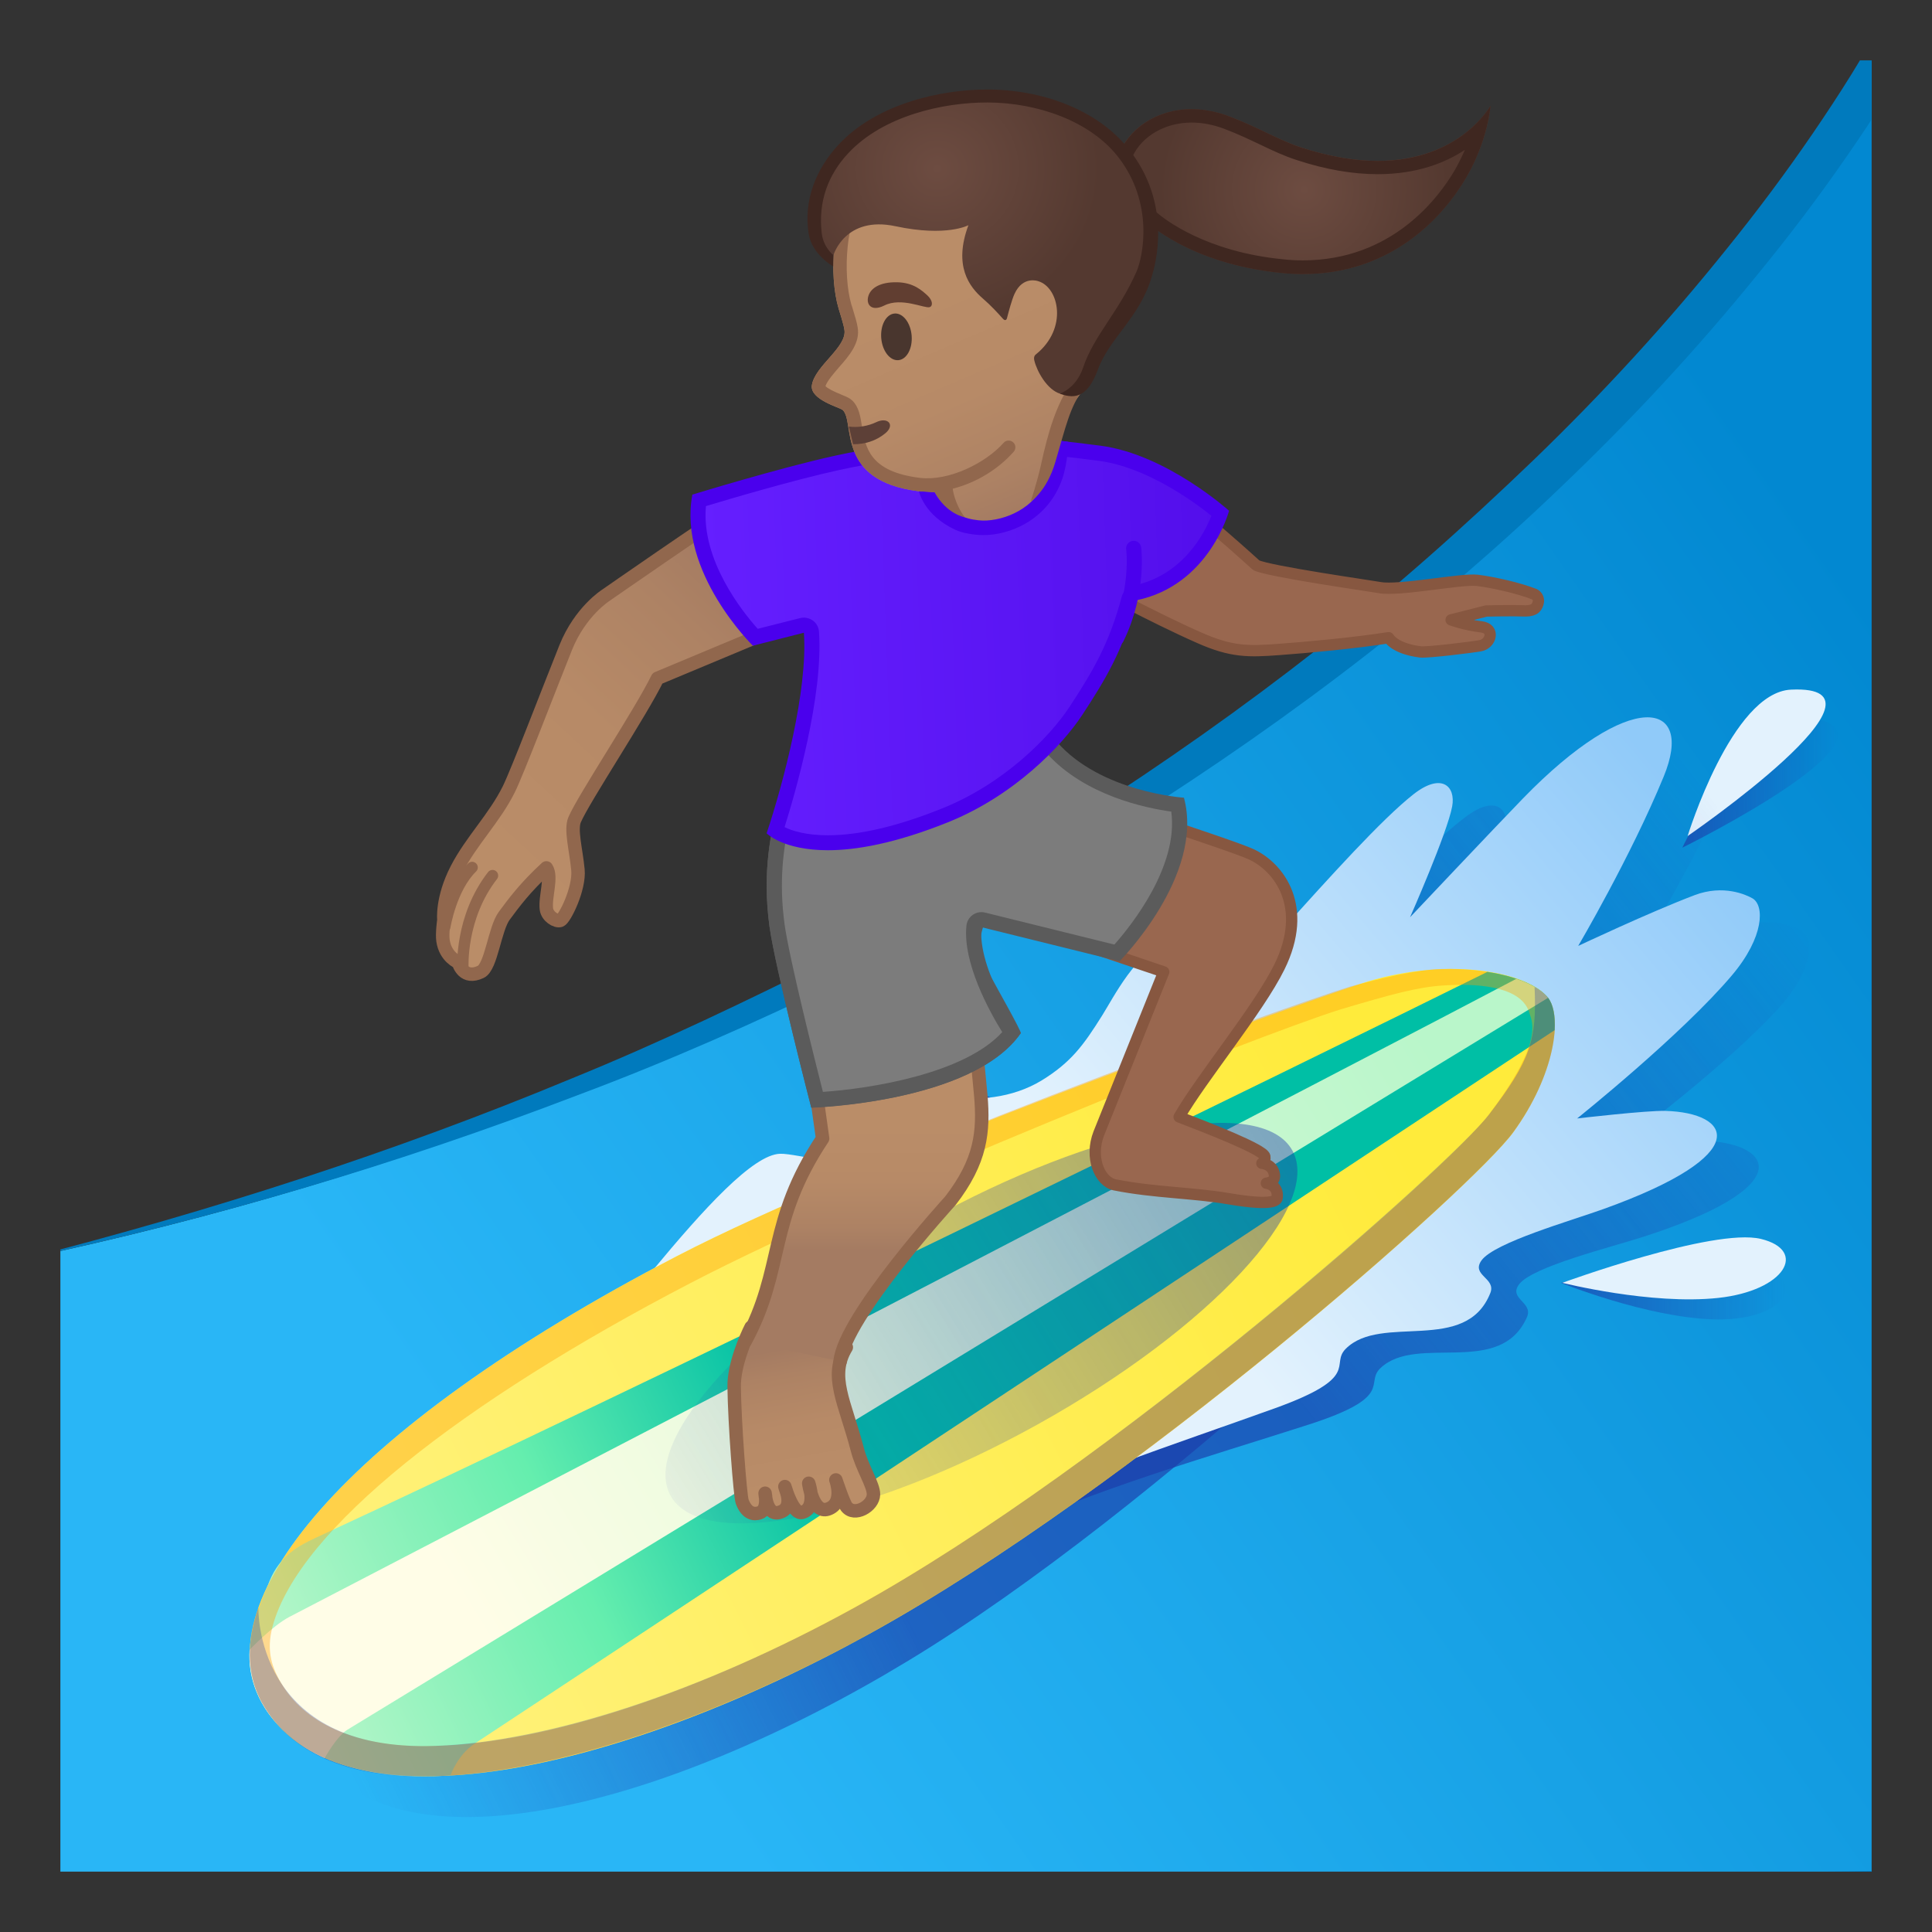 <svg enable-background="new 0 0 128 128" viewBox="0 0 128 128" xmlns="http://www.w3.org/2000/svg" xmlns:xlink="http://www.w3.org/1999/xlink"><rect x="0" y="0" width="128" height="128" fill="#333333" stroke="none"/><defs><rect id="j" x="4" y="4" width="120" height="120"/></defs><clipPath id="a"><use xlink:href="#j"/></clipPath><linearGradient id="h" x1="135.99" x2="45.239" y1="53.652" y2="117.4" gradientUnits="userSpaceOnUse"><stop stop-color="#0288D1" offset=".017"/><stop stop-color="#29B6F6" offset="1"/></linearGradient><path d="M126.23,125.17L1.5,126l0.07-42.59C51.74,72.83,99.74,45.41,124,4 L126.23,125.17z" clip-path="url(#a)" fill="url(#h)"/><g clip-path="url(#a)"><path d="m1.57 83.41c12.37-3.16 24.55-7.07 36.31-11.96 5.9-2.4 11.64-5.16 17.33-8 5.65-2.92 11.18-6.07 16.55-9.46 5.35-3.43 10.55-7.09 15.54-11 5.01-3.9 9.74-8.13 14.31-12.52 4.56-4.4 8.85-9.07 12.81-14.01 1.99-2.46 3.88-4.99 5.66-7.59 1.77-2.59 3.5-5.3 4.9-7.99l0.02-0.02c0.35-0.68 1.19-0.95 1.87-0.59 0.47 0.25 0.75 0.73 0.75 1.23l0.09 30.92c0.06 10.31-0.03 20.61-0.04 30.92l-0.19 61.83v0.01c0 0.68-0.56 1.23-1.24 1.23l-53.37-0.1-26.69-0.17c-8.9-0.06-17.79-0.13-26.69-0.26 8.89-0.24 17.79-0.44 26.68-0.61l26.68-0.53 53.36-0.82-1.24 1.25-0.19-61.83c-0.01-10.31-0.1-20.61-0.04-30.92l0.09-30.92 2.63 0.61c-1.56 2.96-3.3 5.64-5.15 8.31-1.84 2.66-3.79 5.23-5.83 7.72-4.06 5.01-8.45 9.73-13.11 14.17-9.29 8.92-19.68 16.6-30.59 23.34-5.48 3.33-11.11 6.41-16.86 9.26-5.77 2.79-11.63 5.4-17.63 7.64-11.92 4.57-24.22 8.22-36.72 10.86z" fill="#007ABD"/></g><g clip-path="url(#a)"><linearGradient id="g" x1="55.066" x2="19.899" y1="96.189" y2="112.19" gradientTransform="matrix(.985 -.016 .032 .995 -2 2.062)" gradientUnits="userSpaceOnUse"><stop stop-color="#1C3AA9" offset="0"/><stop stop-color="#1C3AA9" stop-opacity=".089" offset=".911"/><stop stop-color="#1C3AA9" stop-opacity="0" offset="1"/></linearGradient><path d="m20.94 116.22c5.57 8.09 23.21 3.51 39.18-6.16 16.68-10.08 37.99-30.73 40.39-34.39 2.53-3.86 2.85-7.75 1.83-8.94-1.52-1.78-7.23-2.36-11.78-0.75-5.18 1.84-32.63 12.97-44.2 19.59-21.42 12.27-29.96 24.06-25.42 30.65z" fill="url(#g)" opacity=".65"/><linearGradient id="f" x1="111.46" x2="121.76" y1="51.836" y2="51.836" gradientUnits="userSpaceOnUse"><stop stop-color="#1C3AA9" offset="0"/><stop stop-color="#1C3AA9" stop-opacity=".089" offset=".911"/><stop stop-color="#1C3AA9" stop-opacity="0" offset="1"/></linearGradient><path d="m111.46 56.16s4.25-9.01 8.16-8.63c7.79 0.76-8.16 8.63-8.16 8.63z" fill="url(#f)" opacity=".65"/><path d="m111.81 55.39s2.92-9.52 6.85-9.7c7.81-0.37-6.85 9.7-6.85 9.7z" fill="#E3F2FD"/><linearGradient id="e" x1="77.445" x2="113.65" y1="83.06" y2="53.796" gradientTransform="matrix(1 .01 -.01 1 1.272 -.926)" gradientUnits="userSpaceOnUse"><stop stop-color="#1C3AA9" offset="0"/><stop stop-color="#1C3AA9" stop-opacity=".089" offset=".911"/><stop stop-color="#1C3AA9" stop-opacity="0" offset="1"/></linearGradient><path d="m59.31 85.44c-7.43 3.75-15.23 6.78-23.24 9.05 4.8-4.13 14.8-18.07 18.37-18.06 0.58 0 1.9 0.36 2.48 0.43 2.43 0.27 2.72-3.6 5.97-4.86 1.87-0.73 2.15 1.56 5.85 1.16 1.12-0.12 2.2-0.43 3.18-0.99 2.01-1.14 2.87-2.25 4.16-4.17 0.78-1.16 2.5-4.27 4.24-4.48 1.8-0.22 0.16 4.74 1.37 5.09s11.16-11.37 15.51-14.56c1.9-1.39 2.82-0.44 2.53 0.9-0.39 1.76-3.04 7.24-3.04 7.24s5.94-5.88 7.73-7.6c7.35-7.08 11.65-6.16 9.38-1.13-2.36 5.23-6.04 11.01-6.04 11.01s4.78-2.06 7.81-3.1c1.94-0.66 3.43 0.08 3.84 0.34 0.77 0.48 0.71 2.56-1.52 5.03-3.46 3.84-10.59 9.15-10.59 9.15s4.64-0.38 5.87-0.3c4.32 0.27 5.93 3.06-4.32 6.36-2.19 0.7-7.31 1.97-8.2 3.13-0.74 0.97 0.94 1.19 0.52 2.17-1.76 4.04-7.27 1.1-9.7 3.38-1.1 1.03 1.04 1.89-4.82 3.77-6.91 2.22-14 4.22-20.58 7.28 1.43-1.62 2.84-3.27 4.21-4.94" fill="url(#e)" opacity=".65"/><linearGradient id="d" x1="74.681" x2="110.88" y1="82.252" y2="52.988" gradientTransform="matrix(1 -.024 .024 1 -1.303 1.661)" gradientUnits="userSpaceOnUse"><stop stop-color="#E3F2FD" offset="0"/><stop stop-color="#90CAF9" offset="1"/></linearGradient><path d="m56.85 85.27c-7.3 4-14.99 7.3-22.92 9.84 4.66-4.29 14.17-18.56 17.75-18.67 0.58-0.02 1.91 0.3 2.49 0.34 2.44 0.19 2.6-3.69 5.8-5.06 1.85-0.79 2.21 1.49 5.89 0.96 1.11-0.16 2.18-0.51 3.14-1.09 1.97-1.21 2.79-2.35 4.02-4.31 0.74-1.18 2.35-4.35 4.08-4.62 1.79-0.28 0.32 4.73 1.54 5.04s10.76-11.74 15.01-15.08c1.85-1.45 2.81-0.54 2.56 0.81-0.33 1.77-2.79 7.34-2.79 7.34s5.74-6.08 7.47-7.86c7.1-7.32 11.44-6.55 9.33-1.45-2.18 5.3-5.66 11.21-5.66 11.21s4.7-2.22 7.7-3.36c1.92-0.73 3.43-0.03 3.85 0.21 0.79 0.46 0.79 2.54-1.35 5.08-3.33 3.95-10.27 9.5-10.27 9.5s4.63-0.54 5.85-0.5c4.33 0.12 6.03 2.86-4.1 6.5-2.16 0.78-7.24 2.22-8.09 3.41-0.7 0.99 0.98 1.16 0.59 2.15-1.62 4.1-7.23 1.34-9.58 3.7-1.07 1.07 1.1 1.85-4.69 3.94-6.83 2.46-13.84 4.69-20.32 7.97 1.38-1.67 2.72-3.36 4.04-5.08" fill="url(#d)"/><linearGradient id="c" x1="26.59" x2="92.368" y1="104.06" y2="77.36" gradientTransform="matrix(.997 -.078 .078 .997 -5.609 5.216)" gradientUnits="userSpaceOnUse"><stop stop-color="#FFF176" offset="0"/><stop stop-color="#FFEB3B" offset="1"/></linearGradient><path d="m17.56 113.17c5.25 8.3 23.37 4.26 40.05-4.93 17.41-9.59 40.04-29.63 42.65-33.23 2.75-3.79 3.27-7.69 2.29-8.91-1.46-1.83-6.95-2.73-12.45-0.91-5.32 1.76-33.2 11.76-45.26 18.03-22.33 11.63-31.56 23.19-27.28 29.95z" fill="url(#c)"/><linearGradient id="b" x1="52.973" x2="17.718" y1="95.559" y2="111.6" gradientTransform="matrix(1 -.024 .024 1 -1.303 1.661)" gradientUnits="userSpaceOnUse"><stop stop-color="#00BFA5" offset="0"/><stop stop-color="#65EEAE" offset=".457"/><stop stop-color="#B9F6CA" offset="1"/></linearGradient><path d="m103 68.25c0.05-0.96-0.1-1.72-0.44-2.15-0.65-0.81-2.14-1.42-4.02-1.71-11.02 5.47-58.1 28.47-77.64 37.5-1.38 0.64-2.53 1.37-3.16 3.16-1.42 3.36-1.72 5.68-0.18 8.11 1.98 3.12 6.3 4.93 12.29 4.46 0 0 0.45-1.34 1.61-2.11 1.16-0.75 71.54-47.26 71.54-47.26z" fill="url(#b)"/><linearGradient id="s" x1="92.953" x2="29.023" y1="67.462" y2="104.75" gradientTransform="matrix(1 -.024 .024 1 -1.303 1.661)" gradientUnits="userSpaceOnUse"><stop stop-color="#B9F6CA" offset="0"/><stop stop-color="#FFFDE7" offset="1"/></linearGradient><path d="m100.46 64.85c-8.06 4.26-63.04 32.77-81.3 42.28-1.11 0.58-2.62 2.17-2.62 2.17s-0.23 1.91 1.02 3.88c0.82 1.28 2.28 2.57 3.95 3.3 0 0 0.79-1.45 1.52-1.89 0.72-0.44 79.53-48.48 79.53-48.48-0.41-0.52-1.15-0.94-2.1-1.26z" fill="url(#s)"/><g opacity=".38"><path d="m95.61 65.29c2.89-0.19 5.28 0.25 5.72 1.84 0.24 0.68 0.83 2.07-2.69 6.71-2.33 3.21-24.85 23.21-42 32.65-10.27 5.66-20.4 9-27.79 9.18-5.09 0.19-8.51-1.45-10.08-3.93-0.76-1.2-1.15-2.34-0.71-3.99 1.73-6.43 12.53-14.86 27.7-22.75 11.75-6.11 37.26-16.3 43.04-18.12 3.46-1.03 5.12-1.48 6.81-1.59zm-0.14-1.09c-1.6 0.04-3.98 0.62-6.04 1.17-5.35 1.68-32.51 11.58-44.57 17.85-22.34 11.63-31.57 23.19-27.29 29.95 2.07 3.27 6.15 4.63 11.35 4.5 7.98-0.19 18.6-3.87 28.7-9.43 17.41-9.59 40.04-29.63 42.65-33.23 2.75-3.79 3.27-7.69 2.29-8.91-0.98-1.23-3.88-1.98-7.09-1.9z" fill="#FF9E00"/></g><path d="m102.56 66.1c-0.21-0.26-0.52-0.5-0.89-0.71 0.15 3.51-0.25 4.83-3.02 8.45-2.41 3.15-24.85 23.21-42 32.65-10.27 5.66-20.4 8.91-27.79 9.18-12.07 0.45-11.74-9.17-11.74-9.17-0.89 2.52-0.75 4.78 0.44 6.66 2.07 3.27 5.9 4.65 11.1 4.53 7.98-0.19 18.85-3.89 28.95-9.46 17.41-9.59 40.04-29.63 42.65-33.23 2.76-3.78 3.27-7.67 2.3-8.9z" fill="#1C3AA9" opacity=".29"/><g stroke="#91674D" stroke-linecap="round" stroke-linejoin="round" stroke-miterlimit="10"><linearGradient id="r" x1="49.549" x2="32.549" y1="38.395" y2="56.645" gradientUnits="userSpaceOnUse"><stop stop-color="#A47B62" offset="0"/><stop stop-color="#AD8264" offset=".191"/><stop stop-color="#B78A67" offset=".551"/><stop stop-color="#BA8D68" offset="1"/></linearGradient><path d="m57.01 39.32-13.45 5.62c-1.09 2.25-4.9 7.98-5.49 9.37-0.28 0.66 0.09 1.96 0.22 3.31 0.12 1.25-0.88 3.26-1.17 3.36-0.28 0.09-0.86-0.26-0.92-0.76-0.1-0.83 0.4-2.11 0-2.72-1.44 1.33-2.15 2.31-2.79 3.17s-0.86 3.39-1.56 3.72c-1.12 0.53-1.43-0.48-1.49-0.64 0 0-0.85-0.33-1.01-1.43-0.07-0.47 0.06-1.37 0.06-1.37s-0.16-1.41 0.85-3.37c0.97-1.88 2.49-3.36 3.45-5.29 0.57-1.15 2.54-6.32 3.77-9.39 0.97-2.41 2.67-3.47 2.67-3.47s6.84-4.76 8.8-5.97c1.56-0.96 6.83-2.47 8.95-2.16 2.11 0.31-0.89 8.02-0.89 8.02z" fill="url(#r)" stroke-width=".892"/><path d="m32.63 58.01c-2.16 2.78-1.96 6.11-1.96 6.11" fill="none" stroke-width=".75"/><path d="m31.28 57.47c-1.4 1.37-1.81 3.94-1.81 3.94" fill="none" stroke-width=".75"/></g><linearGradient id="q" x1="39.502" x2="95.934" y1="91.114" y2="69.455" gradientTransform="matrix(.952 -.235 .083 .814 -.618 35.016)" gradientUnits="userSpaceOnUse"><stop stop-color="#1C3AA9" stop-opacity=".1" offset="0"/><stop stop-color="#1C3AA9" offset="1"/></linearGradient><path d="m85.62 76.22c-2.06-3.71-12.95-1.59-24.32 4.73-11.38 6.31-18.93 14.44-16.87 18.15s12.95 1.59 24.32-4.73 18.93-14.44 16.87-18.15z" fill="url(#q)" opacity=".53"/><linearGradient id="p" x1="51.719" x2="53.406" y1="89.383" y2="98.571" gradientUnits="userSpaceOnUse"><stop stop-color="#A47B62" offset="0"/><stop stop-color="#AD8264" offset=".191"/><stop stop-color="#B78A67" offset=".551"/><stop stop-color="#BA8D68" offset="1"/></linearGradient><path d="m49.76 87.93c-0.34 0.67-1.14 2.51-1.12 3.94 0.03 2.45 0.4 7.25 0.53 7.61 0.32 0.86 0.83 0.85 1.14 0.75 0.62-0.19 0.38-1.3 0.38-1.3s0.07 1.47 0.9 1.28c1.08-0.26 0.44-1.56 0.41-1.72 0.05 0.18 0.56 1.86 1.14 1.71 1.02-0.27 0.44-1.93 0.44-1.93s0.26 2.04 1.27 1.71c1.11-0.37 0.53-1.93 0.53-1.93s0.5 1.51 0.7 1.77c0.52 0.69 1.78-0.03 1.79-0.81 0.01-0.63-0.76-1.76-1.07-2.98-0.83-3.18-1.9-4.84-0.73-6.77" fill="url(#p)" stroke="#91674D" stroke-linecap="round" stroke-linejoin="round" stroke-miterlimit="10" stroke-width=".892"/><path d="m76.13 31.45" fill="none" stroke="#212121" stroke-miterlimit="10" stroke-width=".831"/><path d="m83.9 78.39s0.62-0.04 0.53-0.57c-0.1-0.7-0.83-0.75-0.83-0.75s0.25-0.1 0.2-0.44c-0.07-0.47-3.93-1.96-5.68-2.63 1.49-2.59 5.26-7.13 6.64-9.93 1.97-3.99-0.01-6.61-1.86-7.47-1.4-0.65-12.15-4.1-12.15-4.1l-4.75 8.14 11.1 3.75-4.3 10.7c-0.62 1.59 0.05 3.2 1.06 3.41 2.68 0.53 5.1 0.5 7.61 0.93 2.98 0.5 3.14 0.07 3.15-0.1 0.08-0.86-0.72-0.94-0.72-0.94z" fill="#99674F" stroke="#875740" stroke-linecap="round" stroke-linejoin="round" stroke-miterlimit="10" stroke-width=".75"/><linearGradient id="o" x1="57.209" x2="57.209" y1="82.875" y2="74.5" gradientUnits="userSpaceOnUse"><stop stop-color="#A47B62" offset="0"/><stop stop-color="#AD8264" offset=".191"/><stop stop-color="#B78A67" offset=".551"/><stop stop-color="#BA8D68" offset="1"/></linearGradient><path d="m55.66 90.19c0.28-2.94 7.3-10.63 7.3-10.63 2.05-2.65 2.22-4.59 2.02-6.98l-1.39-14.62-11.43 0.82 2.34 16.65c-3.7 5.57-2.5 8.6-5.13 13.44" fill="url(#o)" stroke="#91674D" stroke-linecap="round" stroke-linejoin="round" stroke-miterlimit="10" stroke-width=".892"/><path d="m54.13 72.86c-0.46-1.79-2.33-9.18-2.65-11.56-0.82-5.97 1.38-10.01 1.92-10.89 0.34-0.04 0.67-0.08 1.01-0.12 2.98-0.35 6.5-0.74 10.07-0.94l0.49-0.03c0.74-0.04 1.5-0.09 2.25-0.09 0.6 0 1.12 0.03 1.61 0.09 0.75 0.09 0.77 0.1 0.75 0.92-0.03 1.25-0.39 2.61-1.08 4.06-0.54 1.13-1.22 2.23-1.89 3.28-0.33 0.53-0.67 1.06-0.98 1.6-0.56 0.95-1.15 2.09-1.22 3.3-0.05 0.87 0.26 1.44 0.55 1.99 0.08 0.15 0.16 0.3 0.24 0.47 0.04 0.09 0.24 0.44 0.49 0.9 0.38 0.68 1.1 2 1.36 2.51-2.82 3.71-11.01 4.4-12.92 4.51z" fill="#7C7C7C"/><path d="m67.22 49.73c0.58 0 1.08 0.03 1.54 0.09 0.14 0.02 0.24 0.03 0.31 0.05 0.01 0.08 0.01 0.19 0.01 0.37-0.02 1.17-0.37 2.47-1.03 3.85-0.53 1.11-1.17 2.14-1.86 3.23-0.34 0.54-0.67 1.07-0.99 1.62-0.59 1-1.21 2.21-1.29 3.53-0.06 1.01 0.3 1.67 0.61 2.26 0.08 0.14 0.15 0.29 0.23 0.45 0.04 0.09 0.24 0.45 0.5 0.93 0.32 0.57 0.89 1.61 1.2 2.21-2.47 2.83-8.81 3.83-11.95 4.04-0.58-2.29-2.24-8.9-2.54-11.11-0.75-5.43 1.08-9.22 1.72-10.36 0.26-0.03 0.51-0.06 0.77-0.09 2.97-0.35 6.48-0.74 10.04-0.94l0.51-0.03c0.74-0.06 1.5-0.1 2.22-0.1m0-1c-0.93 0-1.86 0.07-2.77 0.12-3.38 0.19-6.75 0.55-10.1 0.95-0.42 0.05-0.83 0.1-1.25 0.15 0 0-3.08 4.39-2.12 11.43 0.38 2.76 2.77 12.01 2.77 12.01s10.69-0.32 13.88-4.94c0.07-0.1-1.82-3.42-1.96-3.71-0.38-0.79-0.8-1.28-0.75-2.21 0.06-1.1 0.6-2.15 1.15-3.08 0.97-1.64 2.07-3.21 2.89-4.93 0.63-1.33 1.09-2.78 1.12-4.26 0.02-1.1-0.2-1.31-1.19-1.43-0.55-0.08-1.11-0.1-1.67-0.1z" fill="#5B5B5B"/><path d="m54.13 72.86c-0.46-1.79-2.33-9.18-2.65-11.56-0.82-5.97 1.38-10.01 1.92-10.89 1.47-0.18 9.55-1.16 13.86-1.16 2 0 2.36 0.22 2.39 0.24 2.6 2.98 7.06 3.68 8.38 3.82 0.85 4.21-3.1 8.81-4.03 9.82l-8.86-2.19c-0.04-0.01-0.08-0.01-0.12-0.01-0.1 0-0.2 0.03-0.29 0.09-0.12 0.08-0.19 0.21-0.21 0.36-0.27 2.51 1.82 6 2.49 7.04-2.86 3.64-10.98 4.33-12.88 4.44z" fill="#7C7C7C"/><path d="m67.26 49.75c1.41 0 1.93 0.11 2.09 0.16 2.52 2.8 6.57 3.63 8.25 3.86 0.49 3.63-2.66 7.56-3.77 8.81l-8.57-2.12c-0.08-0.02-0.16-0.03-0.24-0.03-0.2 0-0.4 0.06-0.57 0.18-0.24 0.17-0.39 0.43-0.42 0.71-0.26 2.47 1.52 5.69 2.37 7.06-2.52 2.77-8.77 3.75-11.88 3.96-0.58-2.29-2.24-8.9-2.54-11.11-0.75-5.43 1.08-9.22 1.72-10.36 1.95-0.23 9.47-1.12 13.56-1.12m0-1c-4.82 0-14.16 1.19-14.16 1.19s-3.08 4.39-2.12 11.43c0.38 2.76 2.77 12.01 2.77 12.01s10.69-0.32 13.88-4.94c0 0-2.9-4.24-2.6-7.01l9.14 2.26s5.65-5.68 4.27-10.84c0 0-5.5-0.35-8.43-3.71-0.25-0.28-1.3-0.39-2.75-0.39z" fill="#5B5B5B"/><path d="m72.31 38.69s4.07 2.21 7.16 3.57c2.12 0.94 3.24 0.92 5.25 0.77 1.91-0.14 5-0.42 7.28-0.78 0 0 0.37 0.72 2.1 0.94 0.46 0.06 3.51-0.32 3.98-0.41 0.7-0.13 0.99-1.14 0.06-1.25-1.1-0.13-2-0.46-2-0.46l2.33-0.59s1.81-0.04 2.36-0.01c0.75 0.04 0.96-0.14 1.07-0.5s-0.15-0.56-0.24-0.6c-1.01-0.4-2.72-0.79-3.78-0.92s-5.21 0.72-6.47 0.48c-0.46-0.09-7.31-1.06-8.18-1.48 0 0-4.13-3.77-5.99-4.96-1.2-0.77-2.66-1.53-5.47-0.92" fill="#99674F" stroke="#875740" stroke-linecap="round" stroke-linejoin="round" stroke-miterlimit="10" stroke-width=".75"/><linearGradient id="n" x1="47.308" x2="81.9" y1="42.334" y2="42.334" gradientTransform="matrix(.999 -.035 .035 .999 -2.203 2.548)" gradientUnits="userSpaceOnUse"><stop stop-color="#651FFF" offset="0"/><stop stop-color="#5914F2" offset=".705"/><stop stop-color="#530EEB" offset="1"/></linearGradient><path d="m54.85 55.84c-1.97 0-3.04-0.52-3.47-0.8 0.57-1.77 2.7-8.73 2.38-13.15-0.01-0.15-0.09-0.28-0.21-0.37-0.09-0.06-0.19-0.09-0.29-0.09-0.04 0-0.08 0-0.12 0.02l-3.1 0.79c-0.86-0.93-4.32-4.93-3.73-9.07 1.22-0.37 5.93-1.78 9.13-2.48 4.42-0.97 7.63-1.03 10.45-1.08l0.59-0.01c0.32-0.01 0.62-0.01 0.9-0.01 1.89 0 3.18 0.16 5.47 0.45 3.57 0.46 7.06 3.19 8 3.97-0.36 1.03-1.85 4.5-5.66 5.28-0.19 0.04-0.33 0.18-0.38 0.36-0.85 3.21-1.99 5.11-3.51 7.42-1.42 2.16-4.54 5.28-8.69 6.95-2.98 1.21-5.59 1.82-7.76 1.82z" fill="url(#n)"/><path d="m67.38 30.08c1.87 0 3.08 0.15 5.41 0.45 3.16 0.41 6.28 2.69 7.47 3.64-0.48 1.21-1.92 3.96-5.17 4.63-0.37 0.08-0.67 0.36-0.77 0.72-0.83 3.14-1.95 5-3.44 7.28-1.38 2.1-4.42 5.14-8.46 6.76-2.93 1.18-5.48 1.78-7.57 1.78-1.46 0-2.38-0.3-2.87-0.54 0.71-2.26 2.58-8.72 2.28-12.95-0.02-0.3-0.17-0.57-0.41-0.74-0.17-0.12-0.38-0.19-0.59-0.19-0.08 0-0.17 0.01-0.25 0.03l-2.81 0.71c-1.02-1.14-3.76-4.57-3.43-8.13 1.56-0.47 5.82-1.73 8.78-2.38 4.37-0.96 7.42-1.01 10.36-1.07l0.59-0.01c0.31 0.01 0.6 0.01 0.88 0.01m0-1c-0.29 0-0.58 0-0.91 0.01-3.06 0.06-6.37 0.06-11.14 1.1-3.74 0.82-9.46 2.58-9.46 2.58-0.97 5.13 4.01 10.01 4.01 10.01l3.38-0.86c0.27 3.8-1.37 10-2.47 13.29 0 0 1.09 1.12 4.06 1.12 1.85 0 4.44-0.44 7.95-1.85 4.38-1.76 7.56-5.06 8.92-7.14 1.45-2.22 2.69-4.21 3.57-7.57 4.84-1 6.14-5.93 6.14-5.93s-4.15-3.74-8.51-4.31c-2.39-0.31-3.64-0.45-5.54-0.45z" fill="#4A00ED"/><path d="m76.13 31.45" fill="none" stroke="#212121" stroke-miterlimit="10" stroke-width=".831"/><linearGradient id="m" x1="70.191" x2="63.941" y1="33.09" y2="18.59" gradientUnits="userSpaceOnUse"><stop stop-color="#A47B62" offset="0"/><stop stop-color="#AD8264" offset=".191"/><stop stop-color="#B78A67" offset=".551"/><stop stop-color="#BA8D68" offset="1"/></linearGradient><path d="m74.54 12.56c-2.42-3.51-7.62-6.06-11.79-5.16-4.66 1.01-7.02 4.52-7.47 8.84-0.16 1.57-0.04 3.12 0.28 4.2 0.04 0.13 0.34 1.07 0.38 1.38 0.23 1.15-1.95 2.41-2.15 3.7-0.15 0.97 1.89 1.48 2.05 1.65 0.83 0.82-0.49 4.67 4.99 5.37 0.47 0.06 0.95 0.09 1.44 0.09 0 0 1.08 2.87 4.52 1.59 2.71-1.01 2.63-2.75 2.81-4.04 0.26-1.83 1.31-3.15 2.07-4.22 2.28-3.22 4.43-11.15 2.87-13.4z" fill="url(#m)"/><radialGradient id="l" cx="86.407" cy="12.576" r="9.577" gradientUnits="userSpaceOnUse"><stop stop-color="#6D4C41" offset="0"/><stop stop-color="#543930" offset="1"/></radialGradient><path d="m74.06 10.37c0.85-2.37 3.87-3.99 7.4-2.65 1.9 0.72 3.22 1.55 4.71 2.04 9.39 3.08 12.58-2.76 12.58-2.76s-0.16 2.27-1.59 4.72c-1.93 3.3-5.88 6.99-12.24 6.36-6.22-0.61-9.08-3.5-9.08-3.5l-1.78-4.21z" fill="url(#l)"/><path d="m78.94 8.12c0.72 0 1.46 0.14 2.21 0.43 0.87 0.33 1.62 0.69 2.34 1.03 0.81 0.39 1.58 0.75 2.41 1.02 1.91 0.63 3.71 0.94 5.38 0.94 2.58 0 4.47-0.75 5.77-1.61-0.18 0.42-0.4 0.87-0.66 1.33-1.05 1.8-4.13 5.99-10.07 5.99-0.43 0-0.87-0.02-1.31-0.07-5.12-0.5-7.85-2.64-8.42-3.14l-1.55-3.69c0.63-1.34 2.16-2.23 3.9-2.23m19.81-1.12s-1.99 3.66-7.47 3.66c-1.45 0-3.14-0.26-5.1-0.9-1.48-0.49-2.81-1.32-4.71-2.04-0.88-0.34-1.73-0.49-2.52-0.49-2.38 0-4.24 1.36-4.88 3.14l1.77 4.22s2.87 2.89 9.08 3.5c0.48 0.05 0.94 0.07 1.4 0.07 5.55 0 9.06-3.38 10.84-6.43 1.43-2.46 1.59-4.73 1.59-4.73z" fill="#3F2720"/><path d="m69.77 29.14s-0.05 1.47-0.48 2.66c-0.68 1.87-2.73 2.71-4.17 2.69-0.37-0.01-0.94-0.09-1.31-0.26-1.51-0.68-1.89-1.62-1.89-1.62l-1.04-0.07s0.31 1.58 2.41 2.56c0.48 0.23 1.32 0.35 1.81 0.35 1.73 0.03 4.36-0.97 5.3-3.79 0.35-1.06 0.38-2.39 0.38-2.39l-1.01-0.13z" fill="#4A00ED"/><path d="m74.54 12.56c-2.09-3.03-6.25-5.34-10.03-5.34-0.6 0-1.19 0.06-1.76 0.18-4.66 1.01-7.02 4.52-7.47 8.84-0.16 1.57-0.04 3.12 0.28 4.2 0.04 0.13 0.34 1.07 0.38 1.38 0.23 1.15-1.95 2.41-2.15 3.7-0.15 0.97 1.89 1.48 2.05 1.65 0.83 0.82-0.49 4.67 4.99 5.37 0.13 0.02 1.09 0.07 1.09 0.07 0.8 1.47 2 1.66 2 1.66-0.68-0.89-0.8-1.87-0.8-1.89 1.55-0.4 2.98-1.26 4.04-2.45 0.16-0.18 0.15-0.47-0.04-0.63-0.18-0.16-0.47-0.15-0.63 0.04-1.19 1.34-3.62 2.55-5.54 2.32-3.37-0.41-3.62-2.04-3.85-3.45-0.1-0.64-0.2-1.25-0.63-1.67-0.17-0.16-0.35-0.24-0.67-0.37-0.61-0.25-0.98-0.44-1.11-0.59 0.11-0.34 0.54-0.83 0.89-1.24 0.67-0.76 1.43-1.63 1.24-2.66-0.04-0.28-0.18-0.76-0.37-1.37l-0.04-0.11c-0.3-1.03-0.39-2.47-0.25-3.86 0.26-2.52 1.5-6.92 6.77-8.07 0.5-0.11 1.03-0.16 1.57-0.16 3.4 0 7.31 2.09 9.29 4.96 1.17 1.7-0.56 8.81-2.76 12.17-1.04 1.59-1.55 3.19-2.08 5.63-0.22 1.01-0.66 2.34-0.66 2.34s1.05-0.63 1.63-2.6c0.7-2.38 0.95-3.59 1.84-4.85 2.3-3.23 4.34-10.95 2.78-13.2z" fill="#91674D"/><path d="m56.52 29.43c0.76 0.01 1.51-0.21 2.13-0.72 0.68-0.56 0.17-1.12-0.62-0.73-0.48 0.23-1.16 0.37-1.79 0.28l0.28 1.17z" fill="#5D4037"/><ellipse transform="matrix(.997 -.081 .081 .997 -1.616 4.904)" cx="59.38" cy="22.29" rx="1.01" ry="1.55" fill="#49362E"/><path d="m58.59 20.24c-0.92 0.46-1.26-0.14-1.03-0.71 0.17-0.42 0.7-0.85 1.87-0.83 1.1 0.02 1.65 0.55 2.01 0.87 0.35 0.32 0.39 0.7 0.15 0.78-0.33 0.1-1.87-0.68-3-0.11z" fill="#613E31"/><radialGradient id="k" cx="52.702" cy="109.12" r="10.256" gradientTransform="matrix(1.048 -.084 .088 .998 -2.739 -93.302)" gradientUnits="userSpaceOnUse"><stop stop-color="#6D4C41" offset="0"/><stop stop-color="#543930" offset="1"/></radialGradient><path d="m66.72 21.06c0.11-0.43 0.32-1.21 0.49-1.58 0.56-1.24 1.58-0.85 1.58-0.85 1.37 0.41 1.98 3.13-0.16 4.85-0.05 0.04-0.17 0.14-0.1 0.42 0.17 0.69 0.83 1.92 1.72 2.19 0.67 0.21 1.51-1.02 2.68-2.62 1.23-1.68 2.83-3.92 3.26-6.47 1.12-6.68-5-10.63-10.74-10.64-5.17-0.01-11.98 2.57-11.44 9.12 0.1 1.2 1.21 1.42 1.21 1.42s0.77-2.63 4.12-1.91c3.38 0.72 4.82-0.07 4.82-0.07-1 2.69 0.05 4.08 0.97 4.87 0.52 0.45 1.01 0.98 1.29 1.3 0.14 0.17 0.26 0.15 0.3-0.03z" fill="url(#k)"/><path d="m74.71 9.79c-2.06-2.53-5.66-3.85-9.26-3.86-3.13-0.01-7.37 0.95-9.88 3.64-1.51 1.62-2.35 3.7-1.99 5.94 0.22 1.35 1.62 2.14 1.62 2.14l0.01-0.75s-0.66-0.5-0.77-1.46c-0.24-2.08 0.42-3.86 1.76-5.29 2.32-2.49 6.3-3.37 9.24-3.36 3.31 0.01 6.77 1.24 8.61 3.57 2.42 3.07 1.69 6.63 1.24 7.65-1.18 2.67-2.82 4.22-3.53 6.34-0.49 1.45-1.59 1.72-1.52 1.74 1.06 0.39 1.85 0.14 2.5-1.61 0.78-2.11 2.75-3.42 3.55-6.1 0.23-0.74 1.46-4.86-1.58-8.59z" fill="#3F2720"/><path d="m75.11 36.33s0.37 2.87-1.12 5.92" fill="none" stroke="#4A00ED" stroke-linecap="round" stroke-linejoin="round" stroke-miterlimit="10"/><linearGradient id="i" x1="103.42" x2="118.3" y1="85.497" y2="85.497" gradientUnits="userSpaceOnUse"><stop stop-color="#1C3AA9" offset="0"/><stop stop-color="#1C3AA9" stop-opacity=".089" offset=".911"/><stop stop-color="#1C3AA9" stop-opacity="0" offset="1"/></linearGradient><path d="m103.42 84.99s10.43-2.25 13.43-1.06c3 1.18 1.13 3.62-3.34 3.48s-10.09-2.42-10.09-2.42z" fill="url(#i)" opacity=".65"/><path d="m103.51 84.99s10.01-3.66 13.15-2.91c3.13 0.76 1.62 3.43-2.82 3.91-4.45 0.48-10.33-1-10.33-1z" fill="#E3F2FD"/></g></svg>

